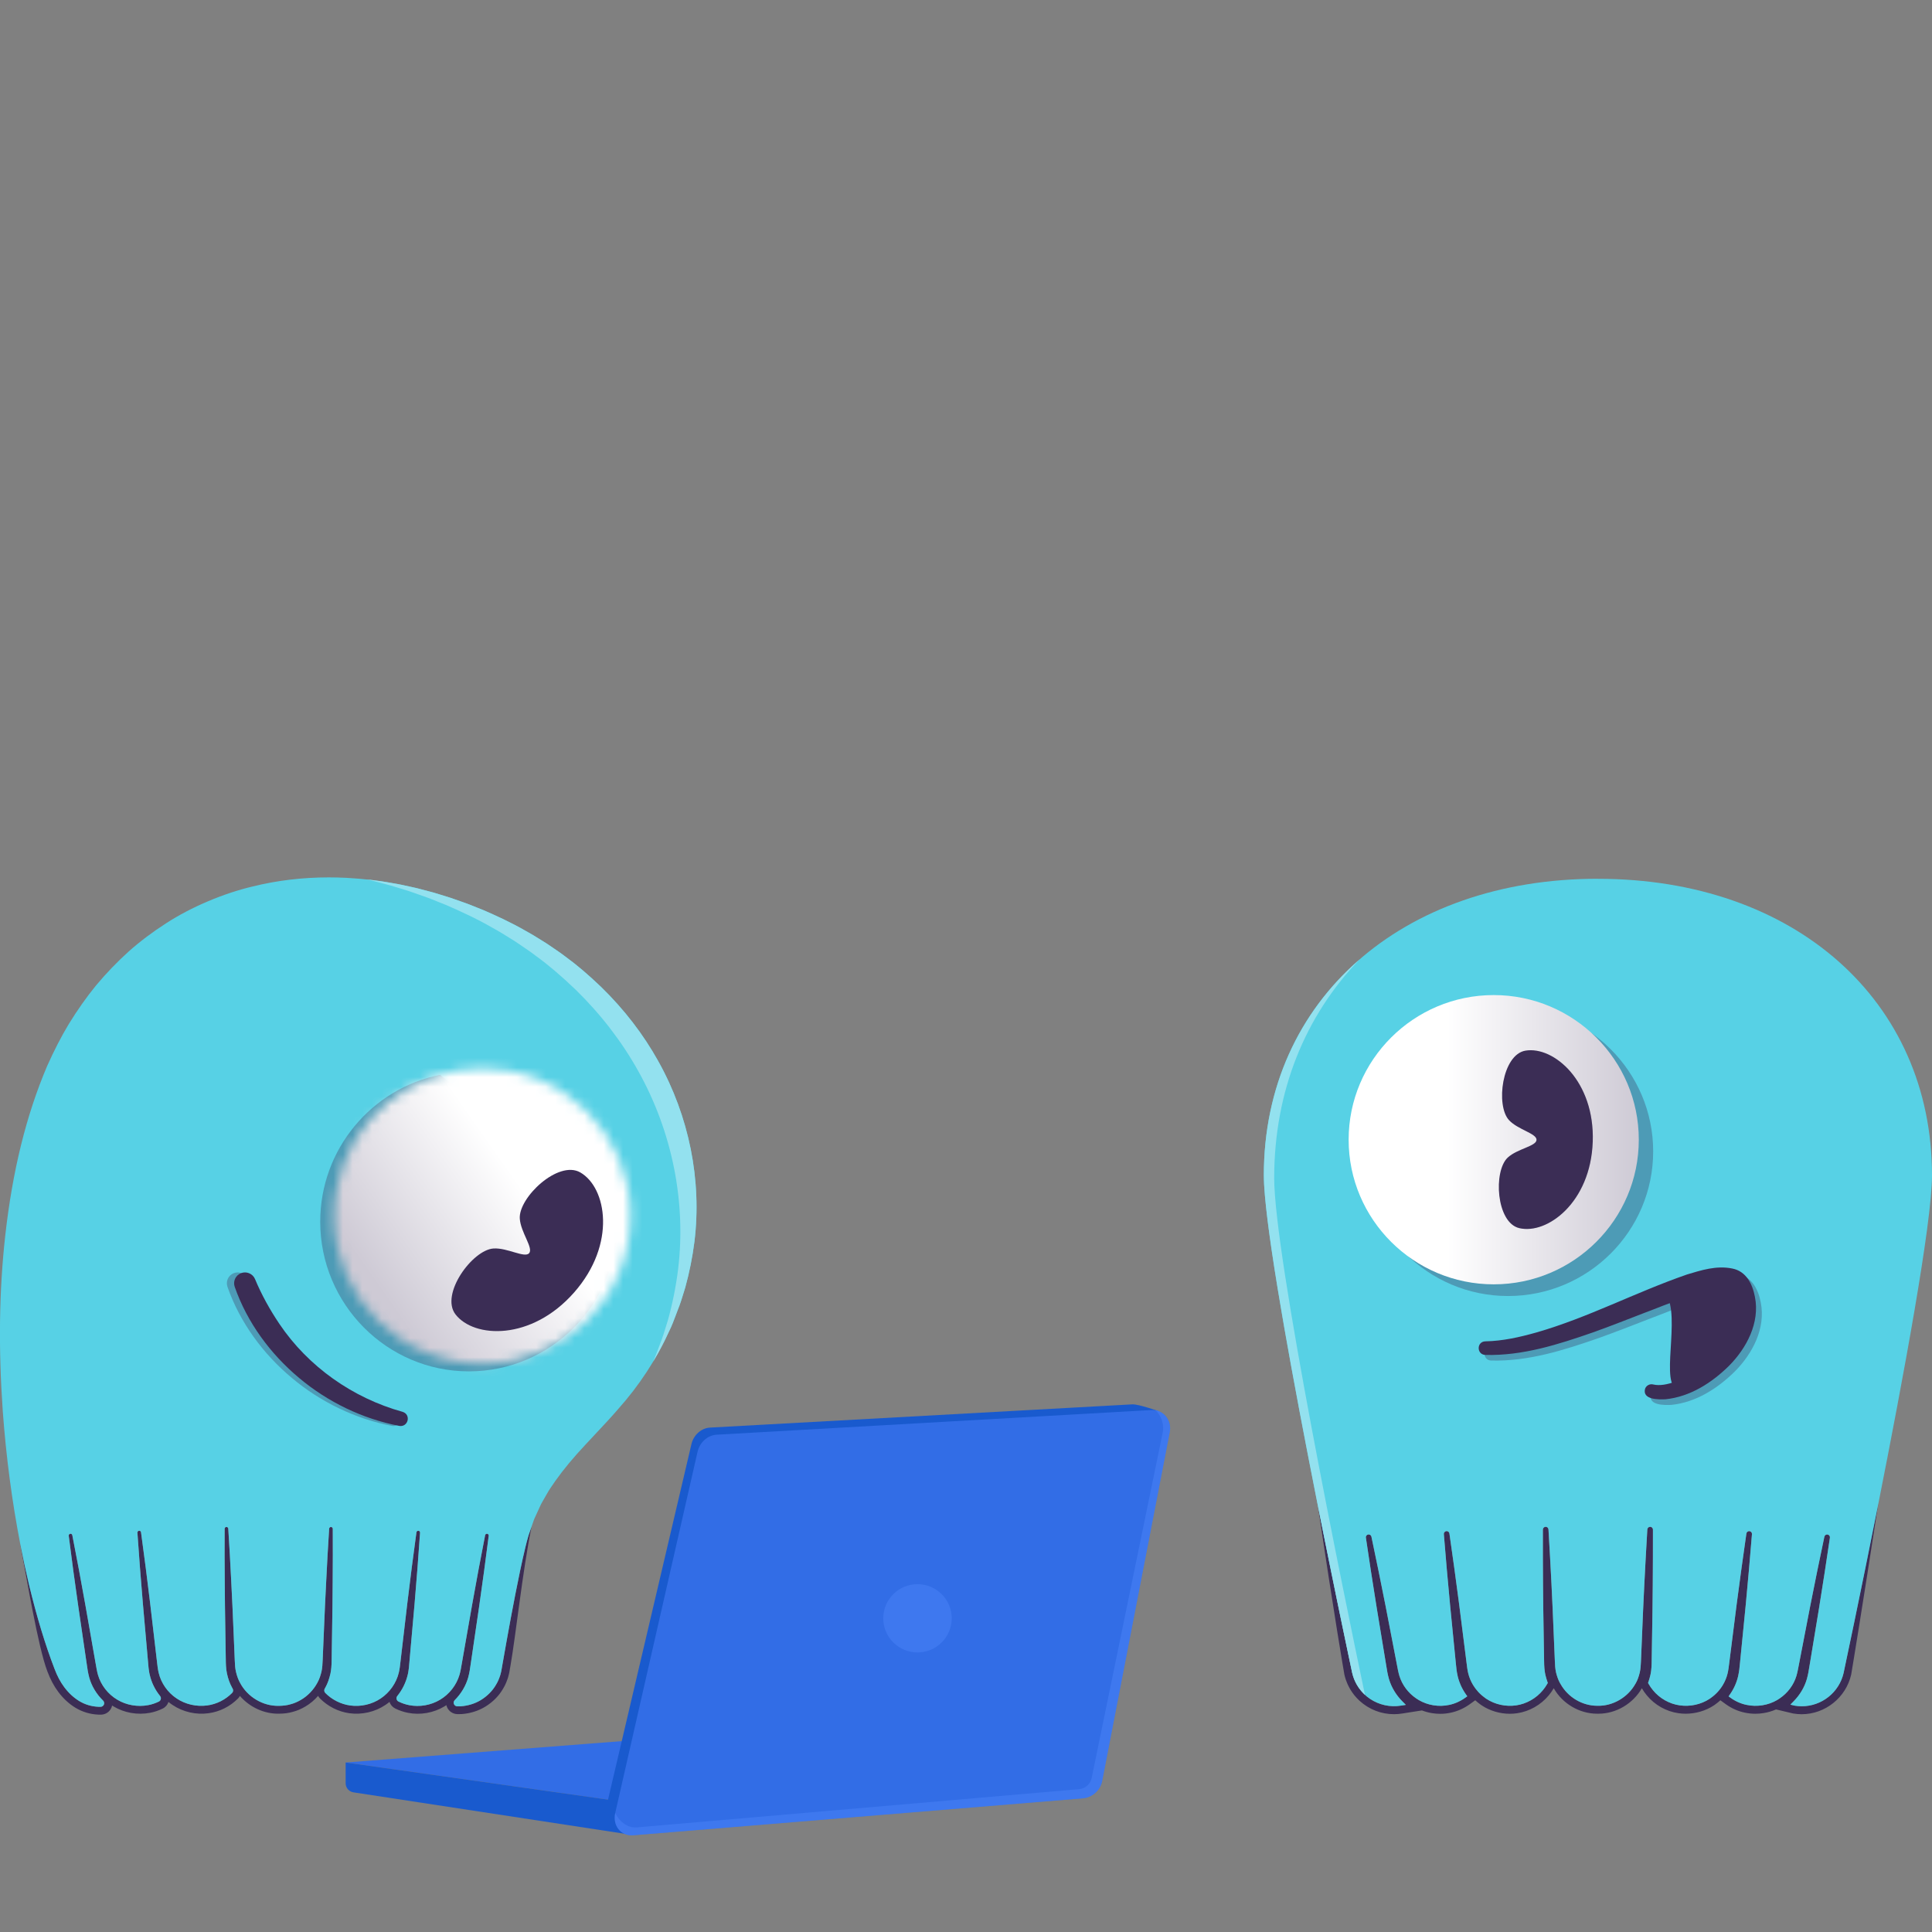 <svg width="200" height="200" viewBox="0 0 200 200" fill="none" xmlns="http://www.w3.org/2000/svg">
<rect x="0" y="0" width="200" height="200" fill="#808080" stroke="none"/>
<g clip-path="url(#clip0_36_1705)">
<path d="M67.466 180.002L35.782 182.455L65.092 186.604L67.466 180.002Z" fill="#326DE6"/>
<path d="M35.782 182.455L65.092 186.603L65.162 189.907L36.59 185.543C36.126 185.471 35.782 185.073 35.782 184.603V182.453V182.455Z" fill="#195ACE"/>
<path d="M62.875 186.587L71.572 149.518C71.787 148.56 72.591 147.834 73.493 147.785L117.226 145.378C117.873 145.353 119.889 146.07 119.868 146.054L118.979 147.495L112.219 182.173C112.033 183.109 111.224 183.836 110.291 183.911L64.672 188.854C63.443 188.954 62.577 187.861 62.874 186.587H62.875Z" fill="#195ACE"/>
<path d="M97.882 166.366C97.411 168.833 95.105 170.973 92.732 171.144C90.359 171.314 88.862 169.438 89.384 166.953C89.904 164.47 92.207 162.334 94.528 162.18C96.85 162.026 98.351 163.899 97.882 166.366Z" fill="#2767C4"/>
<path d="M112.117 186.161L65.545 189.99C64.28 190.093 63.387 188.975 63.691 187.668L72.208 150.302C72.428 149.319 73.254 148.572 74.182 148.52L119.19 145.967C120.411 145.896 121.33 146.997 121.095 148.246L114.098 184.372C113.908 185.33 113.077 186.08 112.117 186.159V186.161Z" fill="#326DE6"/>
<path opacity="0.35" d="M112.117 186.161L65.545 189.99C64.28 190.093 63.394 189.005 63.691 187.668C63.993 188.35 64.478 188.739 64.877 188.954C65.201 189.129 65.57 189.205 65.937 189.171L111.697 185.215C112.345 185.159 112.878 184.686 113.01 184.05L120.355 148.334C120.355 148.334 120.701 147.055 119.61 145.982C120.569 146.147 121.306 147.148 121.098 148.245L114.101 184.37C113.911 185.329 113.08 186.079 112.12 186.158L112.117 186.161Z" fill="#548DFF"/>
<path opacity="0.35" d="M94.978 171.06C96.936 171.06 98.523 169.478 98.523 167.526C98.523 165.574 96.936 163.992 94.978 163.992C93.02 163.992 91.433 165.574 91.433 167.526C91.433 169.478 93.02 171.06 94.978 171.06Z" fill="#548DFF"/>
<path d="M54.393 160.156C54.194 160.959 54.019 161.773 53.85 162.567C53.156 165.882 52.563 169.175 52.026 172.238L51.922 172.832C51.901 172.984 51.869 173.103 51.841 173.207C51.827 173.258 51.813 173.308 51.801 173.364C51.799 173.377 51.795 173.389 51.79 173.401C51.697 173.689 51.562 174.065 51.349 174.402C50.987 175.031 50.451 175.574 49.799 175.975C49.189 176.354 48.461 176.582 47.682 176.636C47.565 176.641 47.447 176.639 47.329 176.636C47.18 176.632 47.046 176.539 46.992 176.401C46.935 176.263 46.969 176.105 47.074 175.998C47.74 175.33 48.224 174.519 48.47 173.65C48.605 173.154 48.663 172.73 48.719 172.322C48.746 172.138 48.77 171.956 48.8 171.775L49.603 166.299L50.113 162.646L50.593 158.986C50.6 158.935 50.586 158.886 50.556 158.847C50.539 158.824 50.498 158.784 50.431 158.775C50.331 158.763 50.242 158.83 50.222 158.926L49.528 162.55L48.865 166.179L47.907 171.635C47.876 171.803 47.846 171.978 47.818 172.152C47.739 172.609 47.667 173.042 47.566 173.38C47.252 174.444 46.521 175.381 45.559 175.954C44.61 176.525 43.443 176.73 42.359 176.517C41.988 176.447 41.617 176.32 41.255 176.143C41.153 176.093 41.079 176 41.054 175.888C41.03 175.777 41.056 175.66 41.128 175.571C41.652 174.924 42.025 174.167 42.209 173.368C42.246 173.238 42.267 173.098 42.288 172.949L42.309 172.8C42.318 172.746 42.325 172.69 42.331 172.646L42.919 166.003L43.218 162.338L43.485 158.665C43.49 158.598 43.459 158.551 43.44 158.528C43.42 158.506 43.378 158.469 43.311 158.463C43.211 158.46 43.125 158.528 43.111 158.626L42.626 162.273L42.172 165.923L41.529 171.409C41.508 171.575 41.489 171.747 41.469 171.917C41.418 172.378 41.369 172.814 41.283 173.161C41.021 174.235 40.339 175.206 39.413 175.825C38.504 176.44 37.353 176.702 36.254 176.552C35.289 176.419 34.374 175.958 33.676 175.255C33.558 175.136 33.534 174.954 33.616 174.808L33.651 174.747C33.671 174.714 33.69 174.682 33.709 174.644C33.919 174.258 34.078 173.815 34.209 173.252C34.291 172.876 34.331 172.409 34.333 171.824L34.376 169.11C34.411 167.018 34.432 165.295 34.441 163.683C34.456 161.928 34.46 160.102 34.449 158.258C34.449 158.155 34.365 158.073 34.261 158.073C34.163 158.073 34.08 158.152 34.075 158.248C33.957 160.104 33.855 161.926 33.771 163.666C33.685 165.287 33.606 167.007 33.521 169.086L33.405 171.803C33.384 172.296 33.37 172.651 33.277 173.068C33.194 173.396 33.069 173.82 32.852 174.204C32.463 174.927 31.867 175.549 31.178 175.954C30.809 176.175 30.43 176.336 30.064 176.429C29.704 176.534 29.301 176.587 28.878 176.587C28.872 176.587 28.867 176.587 28.862 176.587C27.239 176.632 25.624 175.672 24.856 174.213C24.675 173.892 24.535 173.515 24.427 173.061C24.341 172.686 24.325 172.346 24.306 171.919L24.186 169.084C24.106 167.084 24.025 165.311 23.937 163.662C23.853 161.924 23.751 160.102 23.633 158.246C23.626 158.143 23.536 158.062 23.433 158.071C23.334 158.078 23.257 158.159 23.257 158.257C23.246 160.165 23.25 161.938 23.267 163.683C23.276 165.332 23.297 167.107 23.332 169.108L23.375 171.824C23.378 172.147 23.385 172.744 23.497 173.249C23.615 173.787 23.777 174.242 24 174.652C24.016 174.686 24.035 174.717 24.053 174.75L24.088 174.812C24.169 174.957 24.144 175.138 24.027 175.255C23.327 175.963 22.41 176.42 21.448 176.547C20.348 176.697 19.195 176.434 18.291 175.826C17.362 175.213 16.681 174.241 16.425 173.161C16.339 172.809 16.29 172.367 16.238 171.901C16.221 171.737 16.202 171.57 16.18 171.404L15.539 165.923L15.085 162.273L14.6 158.623C14.592 158.556 14.551 158.516 14.528 158.499C14.505 158.481 14.454 158.453 14.389 158.462C14.291 158.474 14.221 158.562 14.226 158.661L14.493 162.331L14.792 165.998L15.379 172.639C15.384 172.686 15.393 172.741 15.4 172.797L15.432 173.014C15.449 173.138 15.467 173.256 15.504 173.384C15.681 174.169 16.05 174.924 16.574 175.572C16.646 175.662 16.673 175.777 16.648 175.889C16.623 176.002 16.548 176.094 16.446 176.145C16.082 176.32 15.713 176.445 15.347 176.513C14.251 176.722 13.084 176.518 12.149 175.956C11.18 175.383 10.449 174.444 10.143 173.38C10.045 173.039 9.971 172.606 9.892 172.147C9.862 171.975 9.834 171.801 9.802 171.631L8.844 166.18L8.182 162.551L7.487 158.924C7.468 158.823 7.371 158.756 7.268 158.775C7.171 158.793 7.104 158.886 7.116 158.984L7.595 162.643L8.106 166.296L8.907 171.768C8.939 171.952 8.964 172.133 8.988 172.315C9.046 172.727 9.104 173.152 9.236 173.648C9.482 174.54 9.98 175.369 10.674 176.047C10.781 176.152 10.816 176.312 10.76 176.452C10.704 176.592 10.57 176.685 10.417 176.688C10.387 176.688 10.356 176.688 10.326 176.688C10.275 176.688 10.222 176.688 10.171 176.685C9.473 176.655 8.793 176.452 8.204 176.093C7.628 175.742 7.108 175.26 6.656 174.658C6.245 174.106 5.923 173.496 5.64 172.742C4.677 170.238 3.817 167.402 3.011 164.069C2.68 162.676 2.376 161.26 2.097 159.825C2.097 159.825 2.093 159.827 2.091 159.828C2.77 163.364 3.933 170.493 4.907 173.026C5.216 173.853 5.575 174.526 6.034 175.145C6.549 175.83 7.145 176.382 7.809 176.785C8.516 177.214 9.329 177.461 10.162 177.496C10.226 177.5 10.291 177.5 10.357 177.5H10.463C10.945 177.489 11.37 177.197 11.547 176.75C11.572 176.687 11.591 176.62 11.605 176.555C11.656 176.589 11.707 176.62 11.758 176.65C12.862 177.314 14.237 177.554 15.527 177.31C15.964 177.23 16.404 177.083 16.834 176.874C17.124 176.734 17.339 176.487 17.441 176.186C17.578 176.298 17.72 176.405 17.868 176.501C18.938 177.221 20.293 177.533 21.585 177.353C22.728 177.204 23.81 176.662 24.637 175.828C24.716 175.747 24.782 175.658 24.833 175.562C25.853 176.736 27.377 177.444 28.907 177.398C29.412 177.398 29.881 177.335 30.293 177.214C30.742 177.102 31.189 176.911 31.621 176.652C32.108 176.366 32.551 175.993 32.929 175.556C32.982 175.655 33.048 175.744 33.127 175.825C33.95 176.653 35.031 177.197 36.173 177.354C37.471 177.531 38.828 177.219 39.894 176.497C40.04 176.399 40.183 176.294 40.32 176.182C40.42 176.482 40.634 176.727 40.924 176.869C41.35 177.076 41.789 177.225 42.227 177.309C43.508 177.563 44.886 177.321 46.004 176.646C46.072 176.604 46.141 176.562 46.21 176.517C46.224 176.578 46.241 176.638 46.266 176.697C46.442 177.137 46.862 177.43 47.338 177.444C47.473 177.447 47.609 177.449 47.769 177.442C48.674 177.379 49.533 177.109 50.256 176.662C51.024 176.189 51.651 175.553 52.068 174.829C52.328 174.416 52.486 173.978 52.597 173.64C52.609 173.601 52.62 173.562 52.625 173.531C52.632 173.499 52.639 173.47 52.655 173.412C52.686 173.296 52.729 173.14 52.75 172.968L52.853 172.376C53.389 169.317 54.082 162.739 55.02 158.059C55.02 158.059 55.02 158.059 55.019 158.059L54.713 158.945C54.592 159.361 54.483 159.765 54.391 160.154L54.393 160.156Z" fill="#3B2D55"/>
<path d="M68.147 109.855C66.602 107.077 64.615 104.496 62.244 102.185C60.875 100.874 59.698 99.874 58.536 99.031C58.255 98.812 57.928 98.576 57.544 98.32C57.427 98.241 57.309 98.159 57.191 98.078C56.977 97.929 56.761 97.78 56.541 97.638C56.355 97.522 56.175 97.412 55.996 97.3C55.497 96.988 54.98 96.664 54.444 96.378C52.908 95.488 51.303 94.763 50.076 94.23C49.844 94.139 49.626 94.049 49.408 93.962C48.883 93.748 48.34 93.529 47.786 93.343L46.647 92.944L45.477 92.581C45.051 92.443 44.621 92.327 44.294 92.243L43.123 91.936C42.868 91.882 42.633 91.829 42.395 91.775C41.849 91.652 41.283 91.526 40.714 91.437C39.241 91.158 37.654 90.973 35.873 90.874C35.258 90.843 34.648 90.827 34.042 90.827C31.324 90.827 28.686 91.141 26.173 91.763C24.643 92.126 23.083 92.642 21.54 93.298C19.982 93.955 18.527 94.719 17.214 95.565C15.785 96.482 14.474 97.47 13.317 98.502C12.126 99.574 10.989 100.757 9.936 102.02C8.951 103.226 8.006 104.568 7.12 106.01C6.336 107.314 5.605 108.733 4.881 110.352C2.712 115.45 1.293 121.202 0.539 127.943C-0.09 133.61 -0.172 139.553 0.288 146.108C0.636 150.827 1.243 155.421 2.095 159.825C2.373 161.262 2.678 162.676 3.009 164.069C3.816 167.401 4.675 170.24 5.638 172.742C5.921 173.496 6.243 174.105 6.654 174.657C7.106 175.26 7.626 175.742 8.203 176.092C8.792 176.452 9.472 176.655 10.169 176.685C10.22 176.686 10.273 176.688 10.324 176.688C10.354 176.688 10.386 176.688 10.416 176.688C10.567 176.685 10.702 176.592 10.758 176.452C10.815 176.312 10.779 176.152 10.672 176.047C9.978 175.369 9.48 174.54 9.234 173.648C9.103 173.152 9.043 172.726 8.987 172.315C8.962 172.134 8.937 171.954 8.906 171.768L8.104 166.296L7.593 162.642L7.115 158.984C7.102 158.886 7.169 158.793 7.266 158.775C7.371 158.756 7.466 158.822 7.486 158.924L8.18 162.551L8.842 166.18L9.8 171.631C9.832 171.801 9.86 171.973 9.89 172.146C9.969 172.606 10.043 173.038 10.141 173.38C10.447 174.444 11.178 175.383 12.147 175.956C13.082 176.518 14.249 176.722 15.346 176.513C15.711 176.445 16.082 176.322 16.444 176.145C16.548 176.094 16.622 176.001 16.646 175.889C16.671 175.779 16.645 175.661 16.573 175.572C16.05 174.924 15.68 174.169 15.502 173.384C15.465 173.256 15.448 173.138 15.43 173.014L15.398 172.797C15.39 172.742 15.383 172.688 15.377 172.639L14.79 165.998L14.492 162.33L14.224 158.661C14.217 158.563 14.289 158.476 14.388 158.462C14.455 158.453 14.504 158.481 14.527 158.498C14.55 158.516 14.59 158.556 14.599 158.623L15.084 162.273L15.537 165.923L16.179 171.403C16.2 171.57 16.218 171.736 16.237 171.901C16.29 172.367 16.339 172.809 16.423 173.161C16.68 174.24 17.36 175.213 18.29 175.826C19.193 176.434 20.346 176.697 21.446 176.546C22.408 176.42 23.325 175.963 24.025 175.255C24.143 175.138 24.167 174.957 24.086 174.812L24.051 174.75C24.032 174.717 24.014 174.685 23.998 174.652C23.777 174.242 23.614 173.787 23.496 173.249C23.383 172.744 23.376 172.145 23.373 171.824L23.331 169.108C23.295 167.107 23.274 165.332 23.266 163.683C23.248 161.94 23.244 160.165 23.255 158.257C23.255 158.158 23.334 158.076 23.431 158.071C23.535 158.062 23.624 158.143 23.631 158.246C23.749 160.102 23.851 161.924 23.935 163.662C24.021 165.311 24.104 167.082 24.185 169.084L24.304 171.919C24.324 172.348 24.34 172.686 24.426 173.061C24.533 173.515 24.672 173.89 24.854 174.212C25.621 175.672 27.236 176.632 28.86 176.587C28.865 176.587 28.871 176.587 28.876 176.587C29.299 176.587 29.702 176.534 30.062 176.429C30.428 176.336 30.809 176.177 31.177 175.954C31.866 175.549 32.46 174.927 32.85 174.204C33.068 173.82 33.193 173.394 33.275 173.068C33.368 172.651 33.382 172.295 33.404 171.803L33.52 169.085C33.604 167.009 33.683 165.286 33.769 163.666C33.853 161.926 33.955 160.103 34.073 158.248C34.08 158.15 34.161 158.073 34.26 158.073C34.363 158.073 34.448 158.157 34.448 158.258C34.458 160.102 34.455 161.927 34.439 163.683C34.432 165.293 34.411 167.018 34.374 169.11L34.332 171.824C34.33 172.409 34.289 172.875 34.207 173.252C34.077 173.815 33.917 174.258 33.708 174.643C33.687 174.682 33.669 174.715 33.65 174.747L33.614 174.808C33.532 174.954 33.556 175.136 33.674 175.255C34.372 175.958 35.288 176.418 36.253 176.552C37.351 176.702 38.502 176.438 39.411 175.824C40.337 175.206 41.019 174.235 41.281 173.161C41.367 172.814 41.417 172.378 41.468 171.917C41.487 171.747 41.506 171.577 41.527 171.409L42.171 165.923L42.624 162.273L43.109 158.626C43.121 158.528 43.209 158.46 43.309 158.463C43.378 158.469 43.419 158.505 43.438 158.528C43.457 158.551 43.487 158.596 43.483 158.665L43.216 162.337L42.918 166.003L42.329 172.646C42.325 172.69 42.316 172.746 42.308 172.8L42.287 172.949C42.266 173.098 42.244 173.238 42.208 173.368C42.021 174.169 41.65 174.924 41.127 175.57C41.054 175.66 41.028 175.775 41.053 175.887C41.077 175.998 41.151 176.092 41.253 176.143C41.615 176.32 41.986 176.445 42.357 176.517C43.441 176.73 44.61 176.525 45.557 175.954C46.517 175.381 47.25 174.444 47.565 173.38C47.665 173.042 47.739 172.609 47.816 172.152C47.846 171.978 47.876 171.803 47.906 171.635L48.864 166.178L49.526 162.549L50.221 158.926C50.24 158.829 50.33 158.763 50.43 158.775C50.496 158.784 50.537 158.824 50.554 158.847C50.584 158.887 50.598 158.936 50.591 158.985L50.111 162.646L49.602 166.299L48.799 171.775C48.769 171.955 48.742 172.138 48.718 172.322C48.661 172.73 48.602 173.154 48.468 173.65C48.222 174.519 47.739 175.33 47.073 175.998C46.967 176.103 46.934 176.262 46.99 176.401C47.046 176.539 47.178 176.632 47.327 176.636C47.445 176.639 47.563 176.639 47.681 176.636C48.459 176.581 49.187 176.354 49.797 175.975C50.447 175.574 50.985 175.031 51.347 174.402C51.56 174.063 51.695 173.688 51.788 173.401C51.792 173.389 51.795 173.377 51.799 173.364C51.811 173.31 51.825 173.259 51.839 173.207C51.867 173.103 51.899 172.984 51.92 172.832L52.024 172.238C52.562 169.175 53.154 165.882 53.848 162.567C54.017 161.775 54.193 160.96 54.391 160.156C54.484 159.769 54.592 159.362 54.713 158.947L55.019 158.06L55.126 157.75C55.151 157.684 55.175 157.61 55.202 157.535C55.244 157.408 55.282 157.291 55.333 157.184L55.87 156.012C55.956 155.821 56.036 155.642 56.137 155.479L56.783 154.356C56.915 154.135 57.066 153.92 57.225 153.692C57.311 153.568 57.397 153.443 57.481 153.317C58.332 152.113 59.341 150.897 60.654 149.499C61.023 149.099 61.39 148.707 61.758 148.316C62.499 147.526 63.266 146.711 63.976 145.884C66.173 143.427 67.953 140.706 69.264 137.806C69.537 137.265 69.755 136.683 69.966 136.119C70.034 135.937 70.103 135.753 70.173 135.57C70.407 135.001 70.59 134.405 70.765 133.829C70.822 133.645 70.878 133.461 70.936 133.277C71.367 131.719 71.685 130.124 71.887 128.526C72.662 122.189 71.333 115.558 68.143 109.855H68.147Z" fill="#57D1E5"/>
<path d="M68.31 139.168C68.567 138.541 68.767 137.887 68.96 137.253C69.022 137.049 69.083 136.848 69.148 136.646C69.623 134.933 69.973 133.179 70.194 131.421C71.046 124.449 69.584 117.155 66.076 110.883C64.376 107.829 62.191 104.991 59.585 102.446C58.079 101.006 56.783 99.904 55.505 98.977C55.198 98.735 54.836 98.478 54.416 98.195C54.286 98.108 54.157 98.018 54.027 97.929C53.79 97.766 53.553 97.601 53.312 97.445C53.106 97.319 52.91 97.197 52.713 97.072C52.163 96.729 51.595 96.373 51.006 96.058C49.317 95.078 47.55 94.281 46.201 93.696C45.946 93.596 45.705 93.498 45.464 93.4C44.886 93.165 44.29 92.923 43.68 92.72L42.429 92.28L41.141 91.88C40.673 91.728 40.198 91.602 39.838 91.509L38.551 91.171C38.342 91.127 38.144 91.081 37.949 91.039C38.921 91.141 39.838 91.272 40.713 91.437C41.283 91.525 41.849 91.653 42.395 91.775C42.631 91.828 42.868 91.882 43.123 91.936L44.294 92.243C44.621 92.327 45.053 92.441 45.477 92.581L46.647 92.944L47.786 93.345C48.34 93.529 48.883 93.75 49.408 93.964C49.626 94.051 49.846 94.141 50.078 94.232C51.305 94.765 52.91 95.49 54.446 96.38C54.98 96.668 55.497 96.99 55.996 97.302C56.175 97.414 56.353 97.526 56.541 97.64C56.761 97.782 56.977 97.931 57.191 98.08C57.309 98.16 57.427 98.243 57.544 98.322C57.928 98.579 58.255 98.814 58.536 99.033C59.697 99.876 60.875 100.876 62.244 102.187C64.615 104.5 66.601 107.081 68.146 109.858C71.337 115.56 72.665 122.192 71.89 128.53C71.688 130.128 71.37 131.723 70.939 133.28C70.881 133.464 70.825 133.648 70.769 133.832C70.593 134.409 70.41 135.005 70.176 135.574C70.106 135.756 70.038 135.938 69.969 136.122C69.758 136.687 69.54 137.27 69.268 137.81C68.783 138.884 68.231 139.934 67.621 140.953C67.786 140.563 67.937 140.165 68.083 139.776C68.159 139.574 68.234 139.373 68.312 139.173" fill="#93E1EF"/>
<path d="M45.549 111.271C38.488 112.676 33.149 118.958 33.149 126.47C33.149 135.013 40.054 141.963 48.542 141.963C57.029 141.963 63.937 135.012 63.937 126.47C63.937 122.834 62.685 119.485 60.594 116.839L56.485 117.199L49.588 114.271L45.547 111.273L45.549 111.271Z" fill="#4D9BB6"/>
<mask id="mask0_36_1705" style="mask-type:luminance" maskUnits="userSpaceOnUse" x="34" y="110" width="32" height="32">
<path d="M52.746 110.847C61.07 112.396 66.559 120.38 65.006 128.679C63.452 136.979 55.442 142.45 47.117 140.901C38.792 139.352 33.303 131.367 34.857 123.068C36.233 115.718 42.675 110.584 49.915 110.584C50.848 110.584 51.795 110.67 52.746 110.847Z" fill="white"/>
</mask>
<g mask="url(#mask0_36_1705)">
<path d="M55.619 95.008L18.286 121.069L44.245 158.029L81.578 131.968L55.619 95.008Z" fill="url(#paint0_linear_36_1705)"/>
</g>
<path d="M47.15 136.06C45.55 133.978 48.904 129.385 51.087 129.243C52.521 129.151 54.307 130.262 54.774 129.731C55.242 129.2 53.903 127.581 53.808 126.151C53.664 123.975 57.792 120.06 60.072 121.369C62.791 122.93 63.849 128.774 59.429 133.799C55.008 138.825 49.059 138.543 47.15 136.06Z" fill="#3B2D55"/>
<path d="M40.919 146.151C35.764 144.721 31.152 141.472 28.171 137.048C27.19 135.588 26.329 134.046 25.652 132.417C25.415 131.842 24.754 131.569 24.179 131.805C23.622 132.035 23.35 132.662 23.55 133.221C24.837 136.899 27.234 140.16 30.22 142.65C33.18 145.14 36.782 146.876 40.575 147.608C41.511 147.77 41.835 146.426 40.919 146.151Z" fill="#4D9BB6"/>
<path d="M41.67 146.151C36.514 144.721 31.902 141.472 28.922 137.048C27.941 135.588 27.08 134.046 26.403 132.417C26.166 131.842 25.505 131.569 24.93 131.805C24.373 132.035 24.1 132.662 24.301 133.221C25.587 136.899 27.985 140.16 30.971 142.65C33.931 145.14 37.532 146.876 41.325 147.608C42.262 147.77 42.585 146.426 41.67 146.151Z" fill="#3B2D55"/>
<path d="M190.853 173.158C190.389 175.213 188.561 176.629 186.521 176.629C186.282 176.629 186.041 176.61 185.797 176.569L185.772 176.564L185.336 176.461L185.646 176.143C186.31 175.481 186.791 174.68 187.039 173.824C187.178 173.328 187.245 172.905 187.308 172.495C187.336 172.311 187.366 172.129 187.401 171.942L188.303 166.478C188.702 164.002 189.082 161.546 189.43 159.178C189.451 159.028 189.351 158.884 189.201 158.852C189.045 158.819 188.89 158.921 188.857 159.077C188.363 161.407 187.865 163.843 187.379 166.315L186.327 171.756C186.292 171.926 186.261 172.101 186.227 172.275C186.146 172.709 186.062 173.158 185.96 173.492C185.679 174.425 185.065 175.25 184.232 175.814C184.143 175.875 184.051 175.935 183.958 175.989C183.492 176.261 182.979 176.441 182.433 176.527C181.891 176.613 181.346 176.601 180.81 176.489C180.225 176.371 179.647 176.114 179.139 175.747L178.94 175.604L179.081 175.402C179.485 174.826 179.768 174.197 179.924 173.531C180.04 173.019 180.081 172.579 180.12 172.154C180.135 171.98 180.151 171.807 180.172 171.631L180.715 166.142C180.953 163.636 181.171 161.171 181.36 158.812C181.373 158.66 181.264 158.523 181.113 158.502C181.037 158.491 180.96 158.511 180.898 158.558C180.837 158.604 180.794 158.672 180.784 158.749C180.445 161.09 180.107 163.543 179.78 166.04L179.088 171.516C179.065 171.682 179.046 171.849 179.025 172.015C178.968 172.476 178.916 172.912 178.829 173.259C178.731 173.661 178.569 174.051 178.35 174.421C178.035 174.948 177.604 175.415 177.102 175.767L177.061 175.797C177.035 175.818 177.007 175.837 176.979 175.856C176.088 176.445 174.956 176.692 173.876 176.534C172.815 176.385 171.808 175.816 171.115 174.971C170.946 174.771 170.794 174.549 170.66 174.311L170.604 174.213L170.642 174.106C170.727 173.869 170.799 173.615 170.857 173.35C170.968 172.856 170.976 172.285 170.98 171.907L171.024 169.192C171.085 165.947 171.113 162.399 171.11 158.341C171.11 158.188 170.989 158.06 170.836 158.052C170.678 158.045 170.539 158.164 170.528 158.323C170.291 162.374 170.113 165.919 169.987 169.161L169.871 171.933C169.85 172.401 169.836 172.737 169.748 173.121C169.642 173.568 169.505 173.936 169.329 174.248C169.322 174.263 169.308 174.284 169.294 174.304C168.51 175.712 166.951 176.611 165.406 176.578H165.34C163.796 176.578 162.308 175.697 161.543 174.319C161.519 174.281 161.505 174.26 161.492 174.237C161.28 173.866 161.158 173.447 161.077 173.124C160.988 172.718 160.972 172.362 160.953 171.872L160.838 169.161C160.703 165.739 160.526 162.194 160.295 158.323C160.285 158.171 160.158 158.052 160.005 158.05C159.845 158.05 159.715 158.18 159.715 158.339C159.708 162.203 159.735 165.753 159.798 169.191L159.842 171.905C159.845 172.497 159.886 172.97 159.968 173.352C160.032 173.627 160.104 173.874 160.186 174.106L160.225 174.213L160.169 174.311C160.035 174.547 159.882 174.77 159.712 174.971C159.025 175.807 158.019 176.38 156.954 176.536C155.878 176.695 154.748 176.445 153.852 175.851C153.824 175.833 153.797 175.812 153.769 175.791L153.729 175.761C153.228 175.406 152.797 174.941 152.483 174.416C152.263 174.048 152.099 173.659 151.998 173.258C151.91 172.914 151.857 172.481 151.801 172.024C151.78 171.854 151.76 171.682 151.737 171.516L151.043 166.037C150.716 163.536 150.381 161.083 150.041 158.746C150.018 158.595 149.887 158.484 149.73 158.498C149.653 158.506 149.583 158.541 149.532 158.6C149.482 158.66 149.458 158.733 149.463 158.81C149.653 161.164 149.871 163.631 150.108 166.142L150.651 171.635C150.672 171.808 150.688 171.984 150.704 172.161C150.743 172.585 150.783 173.021 150.901 173.531C151.061 174.191 151.345 174.821 151.748 175.395L151.889 175.597L151.69 175.74C151.182 176.108 150.604 176.368 150.015 176.489C149.482 176.603 148.932 176.617 148.386 176.527C147.844 176.44 147.333 176.257 146.867 175.986C146.774 175.931 146.682 175.87 146.591 175.809C145.767 175.246 145.153 174.423 144.863 173.489C144.76 173.158 144.677 172.713 144.598 172.283C144.565 172.105 144.531 171.926 144.496 171.754L143.445 166.31C142.958 163.841 142.461 161.407 141.967 159.073C141.935 158.924 141.795 158.826 141.64 158.845C141.482 158.868 141.371 159.017 141.394 159.175C141.742 161.547 142.121 164.004 142.52 166.476L143.422 171.943C143.455 172.127 143.485 172.311 143.513 172.497C143.577 172.905 143.644 173.328 143.786 173.824C144.041 174.679 144.526 175.479 145.185 176.138L145.533 176.485L145.048 176.56C142.708 176.946 140.489 175.451 139.974 173.165C139.935 172.984 138.327 165.45 136.471 156.114L136.467 156.119C138.084 167.076 139.149 173.252 139.169 173.343V173.347L139.172 173.363C139.204 173.505 139.244 173.652 139.297 173.811C139.309 173.85 139.323 173.89 139.337 173.929L139.35 173.962C139.383 174.057 139.418 174.148 139.457 174.239C139.481 174.298 139.508 174.36 139.536 174.419C139.571 174.493 139.606 174.565 139.645 174.637L139.659 174.663C139.689 174.721 139.721 174.778 139.752 174.836C139.771 174.868 139.789 174.898 139.808 174.927L139.824 174.954C139.937 175.136 140.06 175.311 140.188 175.472L140.206 175.495C140.272 175.577 140.346 175.663 140.436 175.76L140.473 175.8C140.557 175.889 140.638 175.97 140.722 176.047H140.724C140.724 176.047 140.731 176.056 140.735 176.059H140.736V176.061C141.721 176.962 142.984 177.452 144.304 177.452C144.593 177.452 144.884 177.428 145.171 177.381L145.649 177.305L147.199 177.063C147.535 177.193 147.885 177.286 148.247 177.345C148.526 177.391 148.811 177.414 149.092 177.414C149.456 177.414 149.822 177.375 150.178 177.298C150.871 177.155 151.558 176.848 152.159 176.413L152.358 176.27L152.716 176.01C152.883 176.164 153.059 176.308 153.244 176.44L153.275 176.462C153.314 176.49 153.354 176.52 153.395 176.546C154.231 177.102 155.265 177.409 156.298 177.409C156.553 177.409 156.81 177.389 157.059 177.353C158.323 177.167 159.513 176.49 160.329 175.499C160.513 175.28 160.689 175.031 160.842 174.764C161.751 176.368 163.508 177.402 165.329 177.402H165.387C165.417 177.402 165.449 177.402 165.479 177.402C167.291 177.402 169.043 176.37 169.964 174.766C170.115 175.027 170.287 175.276 170.479 175.502C171.293 176.496 172.488 177.172 173.752 177.349C173.996 177.386 174.253 177.403 174.509 177.403C175.543 177.403 176.576 177.098 177.416 176.545C177.46 176.515 177.499 176.487 177.538 176.459L177.567 176.436C177.752 176.306 177.928 176.164 178.093 176.012L178.452 176.271L178.65 176.415C179.253 176.851 179.94 177.155 180.64 177.296C180.991 177.368 181.353 177.407 181.714 177.407C181.991 177.407 182.274 177.384 182.55 177.34C183.006 177.268 183.441 177.14 183.856 176.958L185.136 177.263L185.572 177.367L185.584 177.37L185.596 177.374L185.621 177.379L185.635 177.382H185.649C185.932 177.431 186.22 177.456 186.507 177.456C188.941 177.456 191.096 175.73 191.634 173.352C191.657 173.247 192.723 166.827 194.449 155.597C192.551 165.166 190.887 172.974 190.848 173.154L190.853 173.158Z" fill="#3B2D55"/>
<path d="M165.415 90.968C145.053 90.968 130.832 103.594 130.832 121.67C130.832 126.694 133.894 143.144 136.474 156.117C138.332 165.453 139.938 172.989 139.977 173.168C140.492 175.455 142.712 176.95 145.051 176.564L145.536 176.489L145.188 176.142C144.529 175.483 144.044 174.682 143.789 173.827C143.647 173.331 143.582 172.909 143.517 172.501C143.489 172.317 143.459 172.133 143.426 171.947L142.524 166.48C142.125 164.008 141.745 161.551 141.397 159.178C141.374 159.021 141.485 158.873 141.643 158.849C141.798 158.828 141.939 158.928 141.97 159.077C142.464 161.411 142.962 163.846 143.448 166.313L144.499 171.758C144.535 171.929 144.568 172.108 144.601 172.287C144.682 172.716 144.765 173.161 144.867 173.492C145.157 174.425 145.77 175.248 146.595 175.812C146.684 175.874 146.776 175.935 146.871 175.989C147.336 176.261 147.848 176.443 148.389 176.531C148.937 176.62 149.486 176.606 150.018 176.492C150.605 176.371 151.185 176.112 151.693 175.744L151.892 175.6L151.751 175.399C151.347 174.824 151.062 174.197 150.904 173.534C150.786 173.025 150.746 172.588 150.707 172.164C150.692 171.987 150.676 171.812 150.655 171.639L150.112 166.145C149.874 163.634 149.656 161.167 149.467 158.814C149.459 158.737 149.484 158.661 149.535 158.604C149.586 158.544 149.656 158.509 149.734 158.502C149.89 158.488 150.022 158.598 150.045 158.749C150.384 161.087 150.721 163.54 151.047 166.04L151.741 171.519C151.764 171.688 151.785 171.858 151.804 172.028C151.86 172.485 151.911 172.918 152.001 173.261C152.103 173.662 152.266 174.051 152.486 174.419C152.801 174.945 153.231 175.409 153.732 175.765L153.773 175.795C153.801 175.816 153.827 175.837 153.855 175.854C154.752 176.448 155.882 176.699 156.958 176.539C158.023 176.382 159.028 175.811 159.715 174.975C159.886 174.773 160.039 174.551 160.172 174.314L160.228 174.216L160.19 174.109C160.107 173.878 160.037 173.631 159.972 173.356C159.889 172.974 159.847 172.502 159.845 171.908L159.801 169.194C159.738 165.758 159.71 162.208 159.719 158.343C159.719 158.183 159.849 158.053 160.009 158.053C160.162 158.053 160.29 158.174 160.299 158.327C160.531 162.197 160.708 165.742 160.842 169.164L160.956 171.875C160.975 172.366 160.991 172.721 161.081 173.128C161.162 173.45 161.285 173.867 161.496 174.241C161.508 174.263 161.52 174.284 161.547 174.323C162.311 175.7 163.8 176.582 165.343 176.582H165.41C166.955 176.615 168.514 175.716 169.298 174.307C169.312 174.286 169.324 174.267 169.333 174.251C169.51 173.939 169.646 173.571 169.751 173.124C169.837 172.742 169.853 172.404 169.874 171.936L169.99 169.164C170.117 165.923 170.293 162.378 170.532 158.327C170.542 158.167 170.681 158.046 170.839 158.055C170.992 158.064 171.113 158.192 171.113 158.344C171.117 162.402 171.087 165.951 171.027 169.196L170.983 171.91C170.98 172.289 170.971 172.86 170.86 173.354C170.802 173.619 170.73 173.873 170.646 174.109L170.607 174.216L170.663 174.314C170.797 174.551 170.952 174.773 171.119 174.975C171.811 175.819 172.818 176.389 173.88 176.538C174.957 176.695 176.091 176.448 176.982 175.86C177.01 175.84 177.038 175.821 177.065 175.8L177.105 175.77C177.608 175.418 178.04 174.952 178.353 174.425C178.573 174.055 178.733 173.664 178.833 173.263C178.919 172.916 178.974 172.48 179.028 172.019C179.047 171.852 179.068 171.686 179.091 171.519L179.784 166.044C180.111 163.547 180.448 161.094 180.787 158.753C180.798 158.675 180.838 158.607 180.902 158.562C180.963 158.514 181.04 158.495 181.116 158.506C181.267 158.527 181.376 158.663 181.364 158.816C181.174 161.174 180.956 163.641 180.719 166.145L180.176 171.635C180.155 171.81 180.139 171.984 180.123 172.157C180.084 172.583 180.044 173.023 179.928 173.534C179.771 174.2 179.489 174.829 179.084 175.406L178.944 175.607L179.142 175.751C179.65 176.119 180.228 176.375 180.814 176.492C181.348 176.603 181.895 176.617 182.436 176.531C182.983 176.445 183.496 176.263 183.962 175.993C184.055 175.938 184.146 175.879 184.236 175.818C185.067 175.253 185.681 174.428 185.964 173.496C186.064 173.161 186.148 172.711 186.231 172.278C186.264 172.105 186.296 171.929 186.331 171.759L187.382 166.319C187.869 163.848 188.366 161.411 188.86 159.08C188.894 158.924 189.048 158.824 189.205 158.856C189.354 158.888 189.454 159.031 189.433 159.182C189.085 161.549 188.707 164.006 188.307 166.482L187.405 171.945C187.37 172.133 187.342 172.315 187.312 172.499C187.247 172.909 187.182 173.333 187.043 173.827C186.793 174.682 186.312 175.485 185.649 176.147L185.34 176.464L185.776 176.568L185.8 176.573C186.043 176.613 186.285 176.632 186.524 176.632C188.565 176.632 190.393 175.217 190.857 173.161C190.896 172.979 192.56 165.171 194.458 155.604C197.017 142.707 200 126.611 200 121.675C200 103.598 185.779 90.973 165.417 90.973L165.415 90.968Z" fill="#57D1E5"/>
<path d="M156.117 104.218C147.837 104.218 141.098 110.934 141.098 119.191C141.098 127.447 147.835 134.163 156.117 134.163C164.399 134.163 171.136 127.447 171.136 119.191C171.136 110.934 164.399 104.218 156.117 104.218Z" fill="#4D9BB6"/>
<path d="M139.61 117.982C139.61 126.236 146.347 132.954 154.629 132.954C162.911 132.954 169.648 126.238 169.648 117.982C169.648 109.725 162.911 103.009 154.629 103.009C146.347 103.009 139.61 109.725 139.61 117.982Z" fill="url(#paint1_linear_36_1705)"/>
<path d="M164.879 118.203C164.659 124.49 160.155 127.815 157.281 127.137C154.873 126.569 154.574 121.232 156.08 119.832C157.07 118.912 159.035 118.663 159.06 117.999C159.082 117.335 157.14 116.95 156.218 115.963C154.813 114.462 155.485 109.159 157.926 108.76C160.84 108.283 165.101 111.914 164.881 118.201" fill="#3B2D55"/>
<g opacity="0.15">
<path d="M161.896 110.247C163.199 111.88 164.115 114.272 164.009 117.272C163.789 123.559 159.285 126.885 156.411 126.207C156.223 126.163 156.049 126.086 155.887 125.988C156.228 126.571 156.69 126.997 157.281 127.135C160.155 127.813 164.659 124.488 164.879 118.201C165.006 114.568 163.637 111.826 161.898 110.247" fill="#3B2D55"/>
</g>
<path d="M140.731 99.331C134.483 104.758 130.832 112.515 130.832 121.672C130.832 130.309 139.886 172.739 139.979 173.17C140.183 174.076 140.657 174.854 141.297 175.443C139.051 164.728 131.904 130.002 131.904 121.954C131.904 112.934 135.124 105.147 140.733 99.331" fill="#93E1EF"/>
<path d="M172.694 134.153C174.854 135.756 172.497 143.254 174.043 144.267C175.256 144.645 179.891 140.915 180.972 136.207C181.378 134.439 180.71 132.806 179.459 132.548C178.207 132.29 174.931 133.391 172.694 134.153Z" fill="#4D9BB6"/>
<path d="M154.37 139.436C156.133 139.408 157.91 139.01 159.654 138.518C165.05 136.965 169.857 134.383 175.247 132.515C176.72 132.075 178.272 131.565 179.926 131.898C181.374 132.178 182.023 133.508 182.274 134.835C182.805 137.509 181.41 140.14 179.592 141.97C177.81 143.731 175.566 145.175 173.012 145.434C172.317 145.464 170.611 145.497 170.897 144.36C171.017 144.002 171.398 143.806 171.755 143.904C172.419 144.06 173.256 143.897 174.033 143.605C177.36 142.31 181.631 138.117 179.907 134.333C179.26 132.925 172.145 136.037 170.764 136.517C169.031 137.19 167.289 137.873 165.519 138.507C161.928 139.757 158.237 140.946 154.351 140.843C153.451 140.794 153.449 139.462 154.372 139.436" fill="#4D9BB6"/>
<path d="M172.089 133.571C174.249 135.175 171.892 142.672 173.439 143.685C174.652 144.064 179.286 140.333 180.367 135.625C180.773 133.857 180.105 132.224 178.854 131.966C177.603 131.709 174.326 132.809 172.089 133.571Z" fill="#3B2D55"/>
<path d="M153.766 138.854C155.529 138.826 157.306 138.428 159.049 137.936C164.445 136.384 169.252 133.801 174.643 131.933C176.116 131.493 177.668 130.983 179.322 131.316C180.77 131.596 181.418 132.926 181.67 134.253C182.201 136.927 180.805 139.559 178.988 141.388C177.205 143.149 174.961 144.593 172.407 144.852C171.713 144.882 170.006 144.915 170.293 143.778C170.412 143.421 170.794 143.224 171.15 143.322C171.815 143.478 172.651 143.315 173.428 143.023C176.755 141.728 181.026 137.535 179.302 133.752C178.655 132.343 171.541 135.455 170.159 135.935C168.426 136.608 166.684 137.291 164.914 137.926C161.323 139.175 157.632 140.365 153.746 140.261C152.846 140.212 152.845 138.88 153.767 138.854" fill="#3B2D55"/>
</g>
<defs>
<linearGradient id="paint0_linear_36_1705" x1="37.63" y1="134.808" x2="62.727" y2="117.181" gradientUnits="userSpaceOnUse">
<stop stop-color="#CECAD5"/>
<stop offset="0.07" stop-color="#CECAD5"/>
<stop offset="0.66" stop-color="white"/>
<stop offset="1" stop-color="white"/>
</linearGradient>
<linearGradient id="paint1_linear_36_1705" x1="169.648" y1="117.982" x2="139.61" y2="117.982" gradientUnits="userSpaceOnUse">
<stop stop-color="#CECAD5"/>
<stop offset="0.66" stop-color="white"/>
<stop offset="1" stop-color="white"/>
</linearGradient>
<clipPath id="clip0_36_1705">
<rect width="200" height="200" fill="white"/>
</clipPath>
</defs>
</svg>
